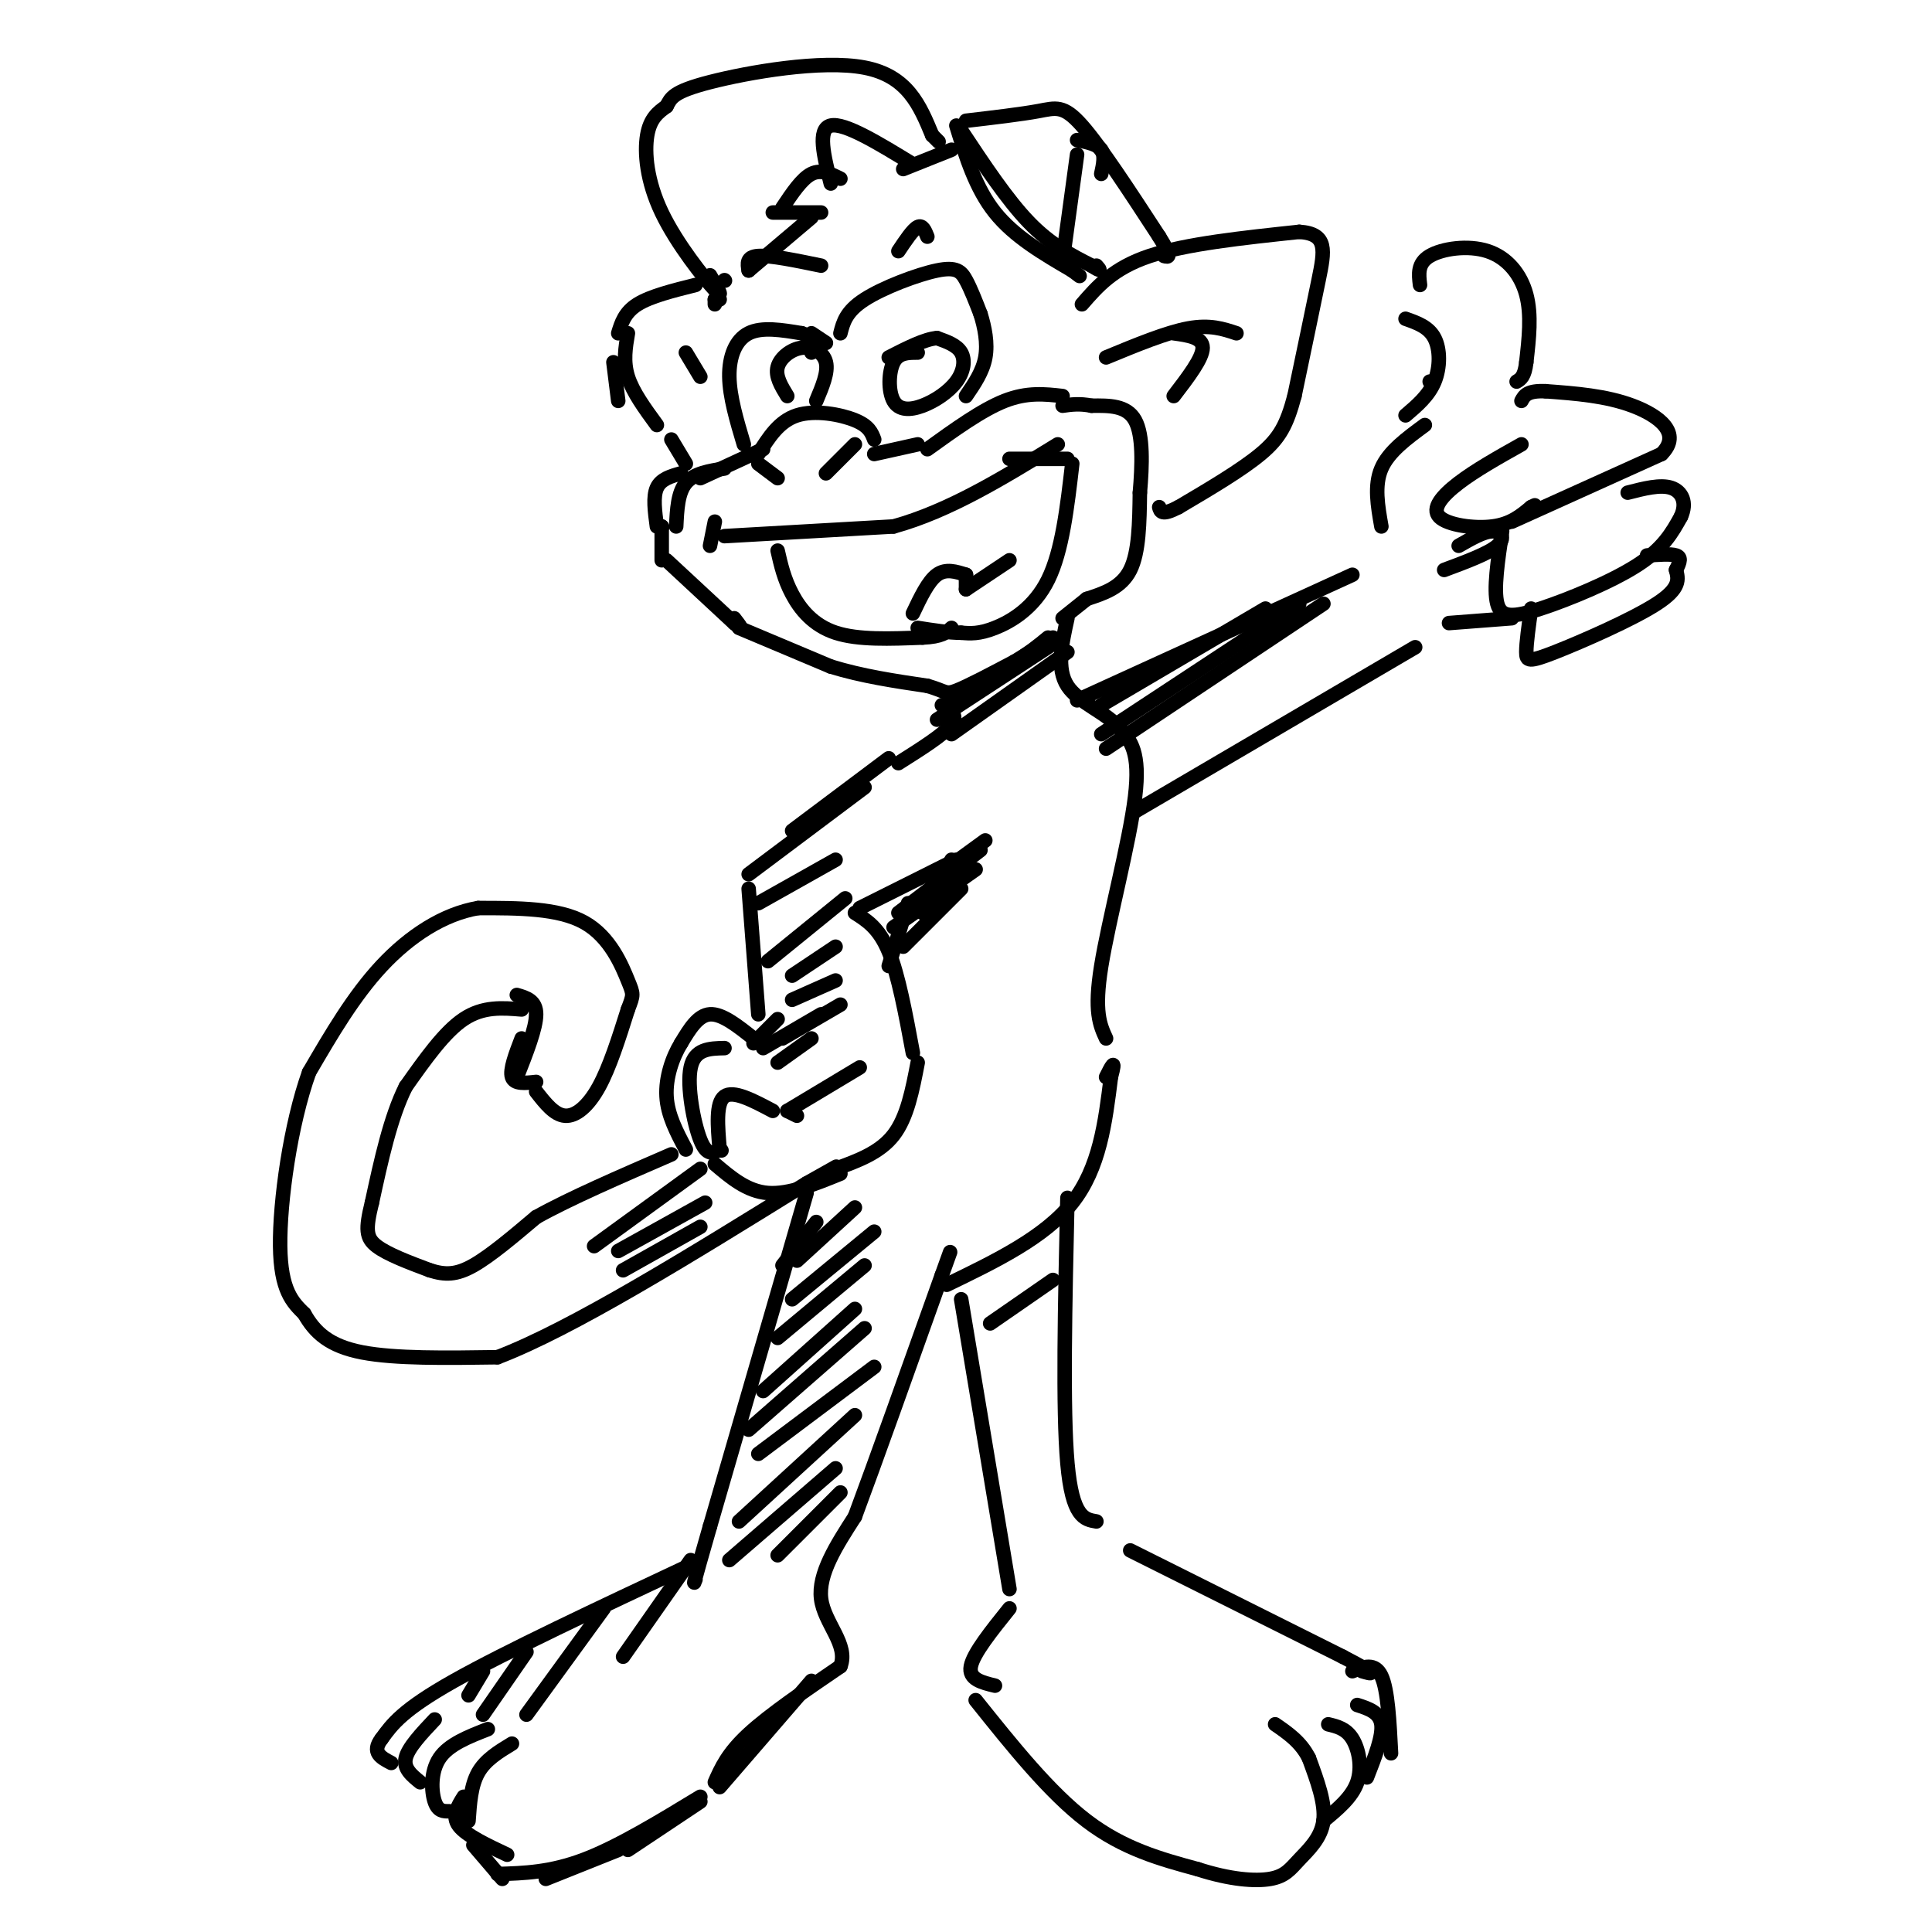 <svg viewBox='0 0 400 400' version='1.1' xmlns='http://www.w3.org/2000/svg' xmlns:xlink='http://www.w3.org/1999/xlink'><g fill='none' stroke='#000000' stroke-width='3' stroke-linecap='round' stroke-linejoin='round'><path d='M148,62c0.000,0.000 0.000,1.000 0,1'/><path d='M148,62c0.000,0.000 1.000,0.000 1,0'/><path d='M150,58c0.000,0.000 0.100,0.100 0.1,0.1'/><path d='M144,59c-4.667,1.167 -9.333,2.333 -12,4c-2.667,1.667 -3.333,3.833 -4,6'/><path d='M127,75c0.000,0.000 1.000,8.000 1,8'/><path d='M130,69c-0.500,2.917 -1.000,5.833 0,9c1.000,3.167 3.500,6.583 6,10'/><path d='M139,91c0.000,0.000 3.000,5.000 3,5'/><path d='M141,98c-2.083,0.583 -4.167,1.167 -5,3c-0.833,1.833 -0.417,4.917 0,8'/><path d='M137,109c0.000,0.000 0.100,0.100 0.1,0.1'/><path d='M138,116c0.000,0.000 14.000,13.000 14,13'/><path d='M152,129c2.333,2.000 1.167,0.500 0,-1'/><path d='M137,109c0.000,0.000 0.000,7.000 0,7'/><path d='M153,130c0.000,0.000 19.000,8.000 19,8'/><path d='M172,138c6.500,2.000 13.250,3.000 20,4'/><path d='M192,142c3.911,1.111 3.689,1.889 6,1c2.311,-0.889 7.156,-3.444 12,-6'/><path d='M210,137c3.167,-1.833 5.083,-3.417 7,-5'/><path d='M220,128c0.000,0.000 5.000,-4.000 5,-4'/><path d='M225,124c3.583,-1.167 7.167,-2.333 9,-6c1.833,-3.667 1.917,-9.833 2,-16'/><path d='M236,102c0.489,-5.689 0.711,-11.911 -1,-15c-1.711,-3.089 -5.356,-3.044 -9,-3'/><path d='M226,84c-2.500,-0.500 -4.250,-0.250 -6,0'/><path d='M224,63c3.250,-3.750 6.500,-7.500 14,-10c7.500,-2.500 19.250,-3.750 31,-5'/><path d='M269,48c5.933,0.378 5.267,3.822 4,10c-1.267,6.178 -3.133,15.089 -5,24'/><path d='M268,82c-1.578,5.911 -3.022,8.689 -7,12c-3.978,3.311 -10.489,7.156 -17,11'/><path d='M244,105c-3.500,1.833 -3.750,0.917 -4,0'/><path d='M229,74c6.250,-2.583 12.500,-5.167 17,-6c4.500,-0.833 7.250,0.083 10,1'/><path d='M243,69c3.000,0.417 6.000,0.833 6,3c0.000,2.167 -3.000,6.083 -6,10'/><path d='M195,146c1.750,1.000 3.500,2.000 2,4c-1.500,2.000 -6.250,5.000 -11,8'/><path d='M179,163c0.000,0.000 -24.000,18.000 -24,18'/><path d='M155,184c0.000,0.000 2.000,26.000 2,26'/><path d='M161,211c0.000,0.000 -5.000,5.000 -5,5'/><path d='M156,215c-3.250,-2.583 -6.500,-5.167 -9,-5c-2.500,0.167 -4.250,3.083 -6,6'/><path d='M141,216c-1.778,2.889 -3.222,7.111 -3,11c0.222,3.889 2.111,7.444 4,11'/><path d='M150,217c-3.089,0.067 -6.178,0.133 -7,4c-0.822,3.867 0.622,11.533 2,15c1.378,3.467 2.689,2.733 4,2'/><path d='M149,238c0.667,0.333 0.333,0.167 0,0'/><path d='M149,238c-0.417,-4.833 -0.833,-9.667 1,-11c1.833,-1.333 5.917,0.833 10,3'/><path d='M163,230c0.000,0.000 2.000,1.000 2,1'/><path d='M163,230c0.000,0.000 15.000,-9.000 15,-9'/><path d='M177,189c2.500,1.583 5.000,3.167 7,8c2.000,4.833 3.500,12.917 5,21'/><path d='M190,220c-1.083,5.667 -2.167,11.333 -5,15c-2.833,3.667 -7.417,5.333 -12,7'/><path d='M148,241c3.333,2.833 6.667,5.667 11,6c4.333,0.333 9.667,-1.833 15,-4'/><path d='M178,188c0.000,0.000 20.000,-10.000 20,-10'/><path d='M197,178c0.000,0.000 -6.000,11.000 -6,11'/><path d='M107,206c2.000,0.583 4.000,1.167 4,4c0.000,2.833 -2.000,7.917 -4,13'/><path d='M111,226c1.889,2.422 3.778,4.844 6,5c2.222,0.156 4.778,-1.956 7,-6c2.222,-4.044 4.111,-10.022 6,-16'/><path d='M130,209c1.202,-3.155 1.208,-3.042 0,-6c-1.208,-2.958 -3.631,-8.988 -9,-12c-5.369,-3.012 -13.685,-3.006 -22,-3'/><path d='M99,188c-7.200,1.222 -14.200,5.778 -20,12c-5.800,6.222 -10.400,14.111 -15,22'/><path d='M64,222c-3.889,10.800 -6.111,26.800 -6,36c0.111,9.200 2.556,11.600 5,14'/><path d='M63,272c2.200,3.911 5.200,6.689 12,8c6.800,1.311 17.400,1.156 28,1'/><path d='M103,281c15.333,-5.833 39.667,-20.917 64,-36'/><path d='M167,245c10.667,-6.000 5.333,-3.000 0,0'/><path d='M111,224c-2.250,0.250 -4.500,0.500 -5,-1c-0.500,-1.500 0.750,-4.750 2,-8'/><path d='M108,209c-4.000,-0.333 -8.000,-0.667 -12,2c-4.000,2.667 -8.000,8.333 -12,14'/><path d='M84,225c-3.167,6.333 -5.083,15.167 -7,24'/><path d='M77,249c-1.356,5.511 -1.244,7.289 1,9c2.244,1.711 6.622,3.356 11,5'/><path d='M89,263c3.133,1.000 5.467,1.000 9,-1c3.533,-2.000 8.267,-6.000 13,-10'/><path d='M111,252c6.833,-3.833 17.417,-8.417 28,-13'/><path d='M167,247c0.000,0.000 -20.000,69.000 -20,69'/><path d='M147,316c-3.833,13.333 -3.417,12.167 -3,11'/><path d='M143,324c-19.167,9.000 -38.333,18.000 -49,24c-10.667,6.000 -12.833,9.000 -15,12'/><path d='M79,360c-2.167,2.833 -0.083,3.917 2,5'/><path d='M90,356c-2.750,2.917 -5.500,5.833 -6,8c-0.500,2.167 1.250,3.583 3,5'/><path d='M101,358c-4.044,1.578 -8.089,3.156 -10,6c-1.911,2.844 -1.689,6.956 -1,9c0.689,2.044 1.844,2.022 3,2'/><path d='M106,361c-2.750,1.667 -5.500,3.333 -7,6c-1.500,2.667 -1.750,6.333 -2,10'/><path d='M98,382c0.000,0.000 6.000,7.000 6,7'/><path d='M113,389c0.000,0.000 15.000,-6.000 15,-6'/><path d='M130,383c0.000,0.000 15.000,-10.000 15,-10'/><path d='M148,369c1.333,-3.000 2.667,-6.000 7,-10c4.333,-4.000 11.667,-9.000 19,-14'/><path d='M174,345c1.756,-4.533 -3.356,-8.867 -4,-14c-0.644,-5.133 3.178,-11.067 7,-17'/><path d='M177,314c4.167,-11.167 11.083,-30.583 18,-50'/><path d='M195,264c3.000,-8.333 1.500,-4.167 0,0'/><path d='M196,266c10.167,-4.917 20.333,-9.833 26,-17c5.667,-7.167 6.833,-16.583 8,-26'/><path d='M230,223c1.167,-4.333 0.083,-2.167 -1,0'/><path d='M199,269c0.000,0.000 10.000,60.000 10,60'/><path d='M209,333c-3.750,4.667 -7.500,9.333 -8,12c-0.500,2.667 2.250,3.333 5,4'/><path d='M202,352c7.667,9.583 15.333,19.167 23,25c7.667,5.833 15.333,7.917 23,10'/><path d='M248,387c6.681,2.156 11.884,2.547 15,2c3.116,-0.547 4.147,-2.032 6,-4c1.853,-1.968 4.530,-4.419 5,-8c0.470,-3.581 -1.265,-8.290 -3,-13'/><path d='M271,364c-1.667,-3.333 -4.333,-5.167 -7,-7'/><path d='M275,357c1.844,0.444 3.689,0.889 5,3c1.311,2.111 2.089,5.889 1,9c-1.089,3.111 -4.044,5.556 -7,8'/><path d='M281,353c2.333,0.750 4.667,1.500 5,4c0.333,2.500 -1.333,6.750 -3,11'/><path d='M280,346c2.333,-0.917 4.667,-1.833 6,1c1.333,2.833 1.667,9.417 2,16'/><path d='M221,248c-0.500,21.917 -1.000,43.833 0,55c1.000,11.167 3.500,11.583 6,12'/><path d='M234,321c0.000,0.000 44.000,22.000 44,22'/><path d='M278,343c8.000,4.167 6.000,3.583 4,3'/><path d='M229,215c-1.267,-2.756 -2.533,-5.511 -1,-15c1.533,-9.489 5.867,-25.711 7,-35c1.133,-9.289 -0.933,-11.644 -3,-14'/><path d='M232,151c-2.911,-3.556 -8.689,-5.444 -11,-9c-2.311,-3.556 -1.156,-8.778 0,-14'/><path d='M223,145c0.000,0.000 57.000,-26.000 57,-26'/><path d='M286,109c-0.750,-4.250 -1.500,-8.500 0,-12c1.500,-3.500 5.250,-6.250 9,-9'/><path d='M296,79c0.000,0.000 0.100,0.100 0.1,0.1'/><path d='M291,86c2.400,-2.044 4.800,-4.089 6,-7c1.200,-2.911 1.200,-6.689 0,-9c-1.200,-2.311 -3.600,-3.156 -6,-4'/><path d='M294,59c-0.274,-2.238 -0.548,-4.476 2,-6c2.548,-1.524 7.917,-2.333 12,-1c4.083,1.333 6.881,4.810 8,9c1.119,4.190 0.560,9.095 0,14'/><path d='M316,75c-0.333,3.000 -1.167,3.500 -2,4'/><path d='M315,92c-4.762,2.673 -9.524,5.345 -13,8c-3.476,2.655 -5.667,5.292 -4,7c1.667,1.708 7.190,2.488 11,2c3.810,-0.488 5.905,-2.244 8,-4'/><path d='M317,105c1.333,-0.667 0.667,-0.333 0,0'/><path d='M313,108c0.000,0.000 31.000,-14.000 31,-14'/><path d='M344,94c4.289,-4.267 -0.489,-7.933 -6,-10c-5.511,-2.067 -11.756,-2.533 -18,-3'/><path d='M320,81c-3.833,-0.167 -4.417,0.917 -5,2'/><path d='M311,110c-0.899,6.018 -1.798,12.036 -1,15c0.798,2.964 3.292,2.875 9,1c5.708,-1.875 14.631,-5.536 20,-9c5.369,-3.464 7.185,-6.732 9,-10'/><path d='M348,107c1.356,-2.933 0.244,-5.267 -2,-6c-2.244,-0.733 -5.622,0.133 -9,1'/><path d='M317,126c-0.500,3.548 -1.000,7.095 -1,9c0.000,1.905 0.500,2.167 6,0c5.500,-2.167 16.000,-6.762 21,-10c5.000,-3.238 4.500,-5.119 4,-7'/><path d='M347,118c0.889,-1.756 1.111,-2.644 0,-3c-1.111,-0.356 -3.556,-0.178 -6,0'/><path d='M300,129c0.000,0.000 13.000,-1.000 13,-1'/><path d='M299,118c4.600,-1.711 9.200,-3.422 11,-5c1.800,-1.578 0.800,-3.022 -1,-3c-1.800,0.022 -4.400,1.511 -7,3'/><path d='M293,134c0.000,0.000 -58.000,34.000 -58,34'/><path d='M142,73c0.000,0.000 3.000,5.000 3,5'/><path d='M154,92c-1.467,-4.911 -2.933,-9.822 -3,-14c-0.067,-4.178 1.267,-7.622 4,-9c2.733,-1.378 6.867,-0.689 11,0'/><path d='M166,69c2.167,0.667 2.083,2.333 2,4'/><path d='M174,69c0.577,-2.262 1.155,-4.524 5,-7c3.845,-2.476 10.958,-5.167 15,-6c4.042,-0.833 5.012,0.190 6,2c0.988,1.810 1.994,4.405 3,7'/><path d='M203,65c0.867,2.733 1.533,6.067 1,9c-0.533,2.933 -2.267,5.467 -4,8'/><path d='M190,73c-1.984,-0.001 -3.968,-0.003 -5,2c-1.032,2.003 -1.114,6.009 0,8c1.114,1.991 3.422,1.967 6,1c2.578,-0.967 5.425,-2.876 7,-5c1.575,-2.124 1.879,-4.464 1,-6c-0.879,-1.536 -2.939,-2.268 -5,-3'/><path d='M194,70c-2.500,0.167 -6.250,2.083 -10,4'/><path d='M163,82c-1.250,-2.042 -2.500,-4.083 -2,-6c0.500,-1.917 2.750,-3.708 5,-4c2.250,-0.292 4.500,0.917 5,3c0.500,2.083 -0.750,5.042 -2,8'/><path d='M168,69c0.000,0.000 3.000,2.000 3,2'/><path d='M150,97c-3.167,0.500 -6.333,1.000 -8,3c-1.667,2.000 -1.833,5.500 -2,9'/><path d='M145,99c0.000,0.000 13.000,-6.000 13,-6'/><path d='M157,94c2.133,-3.400 4.267,-6.800 8,-8c3.733,-1.200 9.067,-0.200 12,1c2.933,1.200 3.467,2.600 4,4'/><path d='M181,94c0.000,0.000 9.000,-2.000 9,-2'/><path d='M192,93c5.667,-4.083 11.333,-8.167 16,-10c4.667,-1.833 8.333,-1.417 12,-1'/><path d='M148,108c0.000,0.000 -1.000,5.000 -1,5'/><path d='M150,111c0.000,0.000 35.000,-2.000 35,-2'/><path d='M185,109c11.500,-3.167 22.750,-10.083 34,-17'/><path d='M209,95c0.000,0.000 12.000,0.000 12,0'/><path d='M222,96c-1.044,9.044 -2.089,18.089 -5,24c-2.911,5.911 -7.689,8.689 -11,10c-3.311,1.311 -5.156,1.156 -7,1'/><path d='M199,131c-2.667,0.000 -5.833,-0.500 -9,-1'/><path d='M161,114c0.667,2.933 1.333,5.867 3,9c1.667,3.133 4.333,6.467 9,8c4.667,1.533 11.333,1.267 18,1'/><path d='M191,132c4.000,-0.167 5.000,-1.083 6,-2'/><path d='M189,127c1.583,-3.333 3.167,-6.667 5,-8c1.833,-1.333 3.917,-0.667 6,0'/><path d='M200,119c0.000,0.000 0.000,3.000 0,3'/><path d='M200,122c0.000,0.000 9.000,-6.000 9,-6'/><path d='M157,96c0.000,0.000 4.000,3.000 4,3'/><path d='M171,98c0.000,0.000 6.000,-6.000 6,-6'/><path d='M155,56c-0.250,-1.417 -0.500,-2.833 2,-3c2.500,-0.167 7.750,0.917 13,2'/><path d='M186,52c1.500,-2.250 3.000,-4.500 4,-5c1.000,-0.500 1.500,0.750 2,2'/><path d='M155,56c0.000,0.000 13.000,-11.000 13,-11'/><path d='M170,44c0.000,0.000 -10.000,0.000 -10,0'/><path d='M162,43c2.000,-3.000 4.000,-6.000 6,-7c2.000,-1.000 4.000,0.000 6,1'/><path d='M172,38c-1.417,-5.667 -2.833,-11.333 0,-12c2.833,-0.667 9.917,3.667 17,8'/><path d='M187,35c0.000,0.000 10.000,-4.000 10,-4'/><path d='M198,26c2.000,6.500 4.000,13.000 8,18c4.000,5.000 10.000,8.500 16,12'/><path d='M222,56c2.667,2.000 1.333,1.000 0,0'/><path d='M199,27c4.750,7.167 9.500,14.333 14,19c4.500,4.667 8.750,6.833 13,9'/><path d='M226,55c2.333,1.500 1.667,0.750 1,0'/><path d='M200,25c5.689,-0.667 11.378,-1.333 15,-2c3.622,-0.667 5.178,-1.333 9,3c3.822,4.333 9.911,13.667 16,23'/><path d='M240,49c2.833,4.500 1.917,4.250 1,4'/><path d='M223,32c0.000,0.000 -3.000,22.000 -3,22'/><path d='M223,29c2.083,0.417 4.167,0.833 5,2c0.833,1.167 0.417,3.083 0,5'/><path d='M147,57c1.554,2.637 3.107,5.274 1,3c-2.107,-2.274 -7.875,-9.458 -11,-16c-3.125,-6.542 -3.607,-12.440 -3,-16c0.607,-3.560 2.304,-4.780 4,-6'/><path d='M138,22c0.917,-1.714 1.208,-3.000 9,-5c7.792,-2.000 23.083,-4.714 32,-3c8.917,1.714 11.458,7.857 14,14'/><path d='M193,28c2.333,2.333 1.167,1.167 0,0'/><path d='M184,157c0.000,0.000 -20.000,15.000 -20,15'/><path d='M188,187c0.000,0.000 -4.000,13.000 -4,13'/><path d='M193,182c0.000,0.000 11.000,-8.000 11,-8'/><path d='M186,189c0.000,0.000 17.000,-13.000 17,-13'/><path d='M185,192c0.000,0.000 17.000,-12.000 17,-12'/><path d='M187,196c0.000,0.000 12.000,-12.000 12,-12'/><path d='M196,146c0.000,0.000 22.000,-14.000 22,-14'/><path d='M194,149c0.000,0.000 26.000,-17.000 26,-17'/><path d='M197,152c0.000,0.000 24.000,-17.000 24,-17'/><path d='M228,146c0.000,0.000 34.000,-20.000 34,-20'/><path d='M228,152c0.000,0.000 41.000,-27.000 41,-27'/><path d='M229,155c0.000,0.000 45.000,-30.000 45,-30'/><path d='M157,187c0.000,0.000 16.000,-9.000 16,-9'/><path d='M159,199c0.000,0.000 16.000,-13.000 16,-13'/><path d='M164,202c0.000,0.000 9.000,-6.000 9,-6'/><path d='M164,207c0.000,0.000 9.000,-4.000 9,-4'/><path d='M158,217c0.000,0.000 12.000,-7.000 12,-7'/><path d='M162,215c0.000,0.000 12.000,-7.000 12,-7'/><path d='M161,220c0.000,0.000 7.000,-5.000 7,-5'/><path d='M123,258c0.000,0.000 22.000,-16.000 22,-16'/><path d='M128,259c0.000,0.000 18.000,-10.000 18,-10'/><path d='M129,263c0.000,0.000 16.000,-9.000 16,-9'/><path d='M168,348c0.000,0.000 -19.000,22.000 -19,22'/><path d='M145,372c-8.500,5.167 -17.000,10.333 -24,13c-7.000,2.667 -12.500,2.833 -18,3'/><path d='M96,372c-1.250,2.000 -2.500,4.000 -1,6c1.500,2.000 5.750,4.000 10,6'/><path d='M100,346c0.000,0.000 -3.000,5.000 -3,5'/><path d='M109,342c0.000,0.000 -9.000,13.000 -9,13'/><path d='M125,333c0.000,0.000 -16.000,22.000 -16,22'/><path d='M143,323c0.000,0.000 -14.000,20.000 -14,20'/><path d='M169,253c0.000,0.000 -7.000,9.000 -7,9'/><path d='M165,261c0.000,0.000 12.000,-11.000 12,-11'/><path d='M164,269c0.000,0.000 17.000,-14.000 17,-14'/><path d='M161,277c0.000,0.000 18.000,-15.000 18,-15'/><path d='M158,288c0.000,0.000 19.000,-17.000 19,-17'/><path d='M155,296c0.000,0.000 24.000,-21.000 24,-21'/><path d='M157,301c0.000,0.000 24.000,-18.000 24,-18'/><path d='M153,315c0.000,0.000 24.000,-22.000 24,-22'/><path d='M151,323c0.000,0.000 22.000,-19.000 22,-19'/><path d='M161,322c0.000,0.000 13.000,-13.000 13,-13'/><path d='M205,274c0.000,0.000 13.000,-9.000 13,-9'/></g>
</svg>